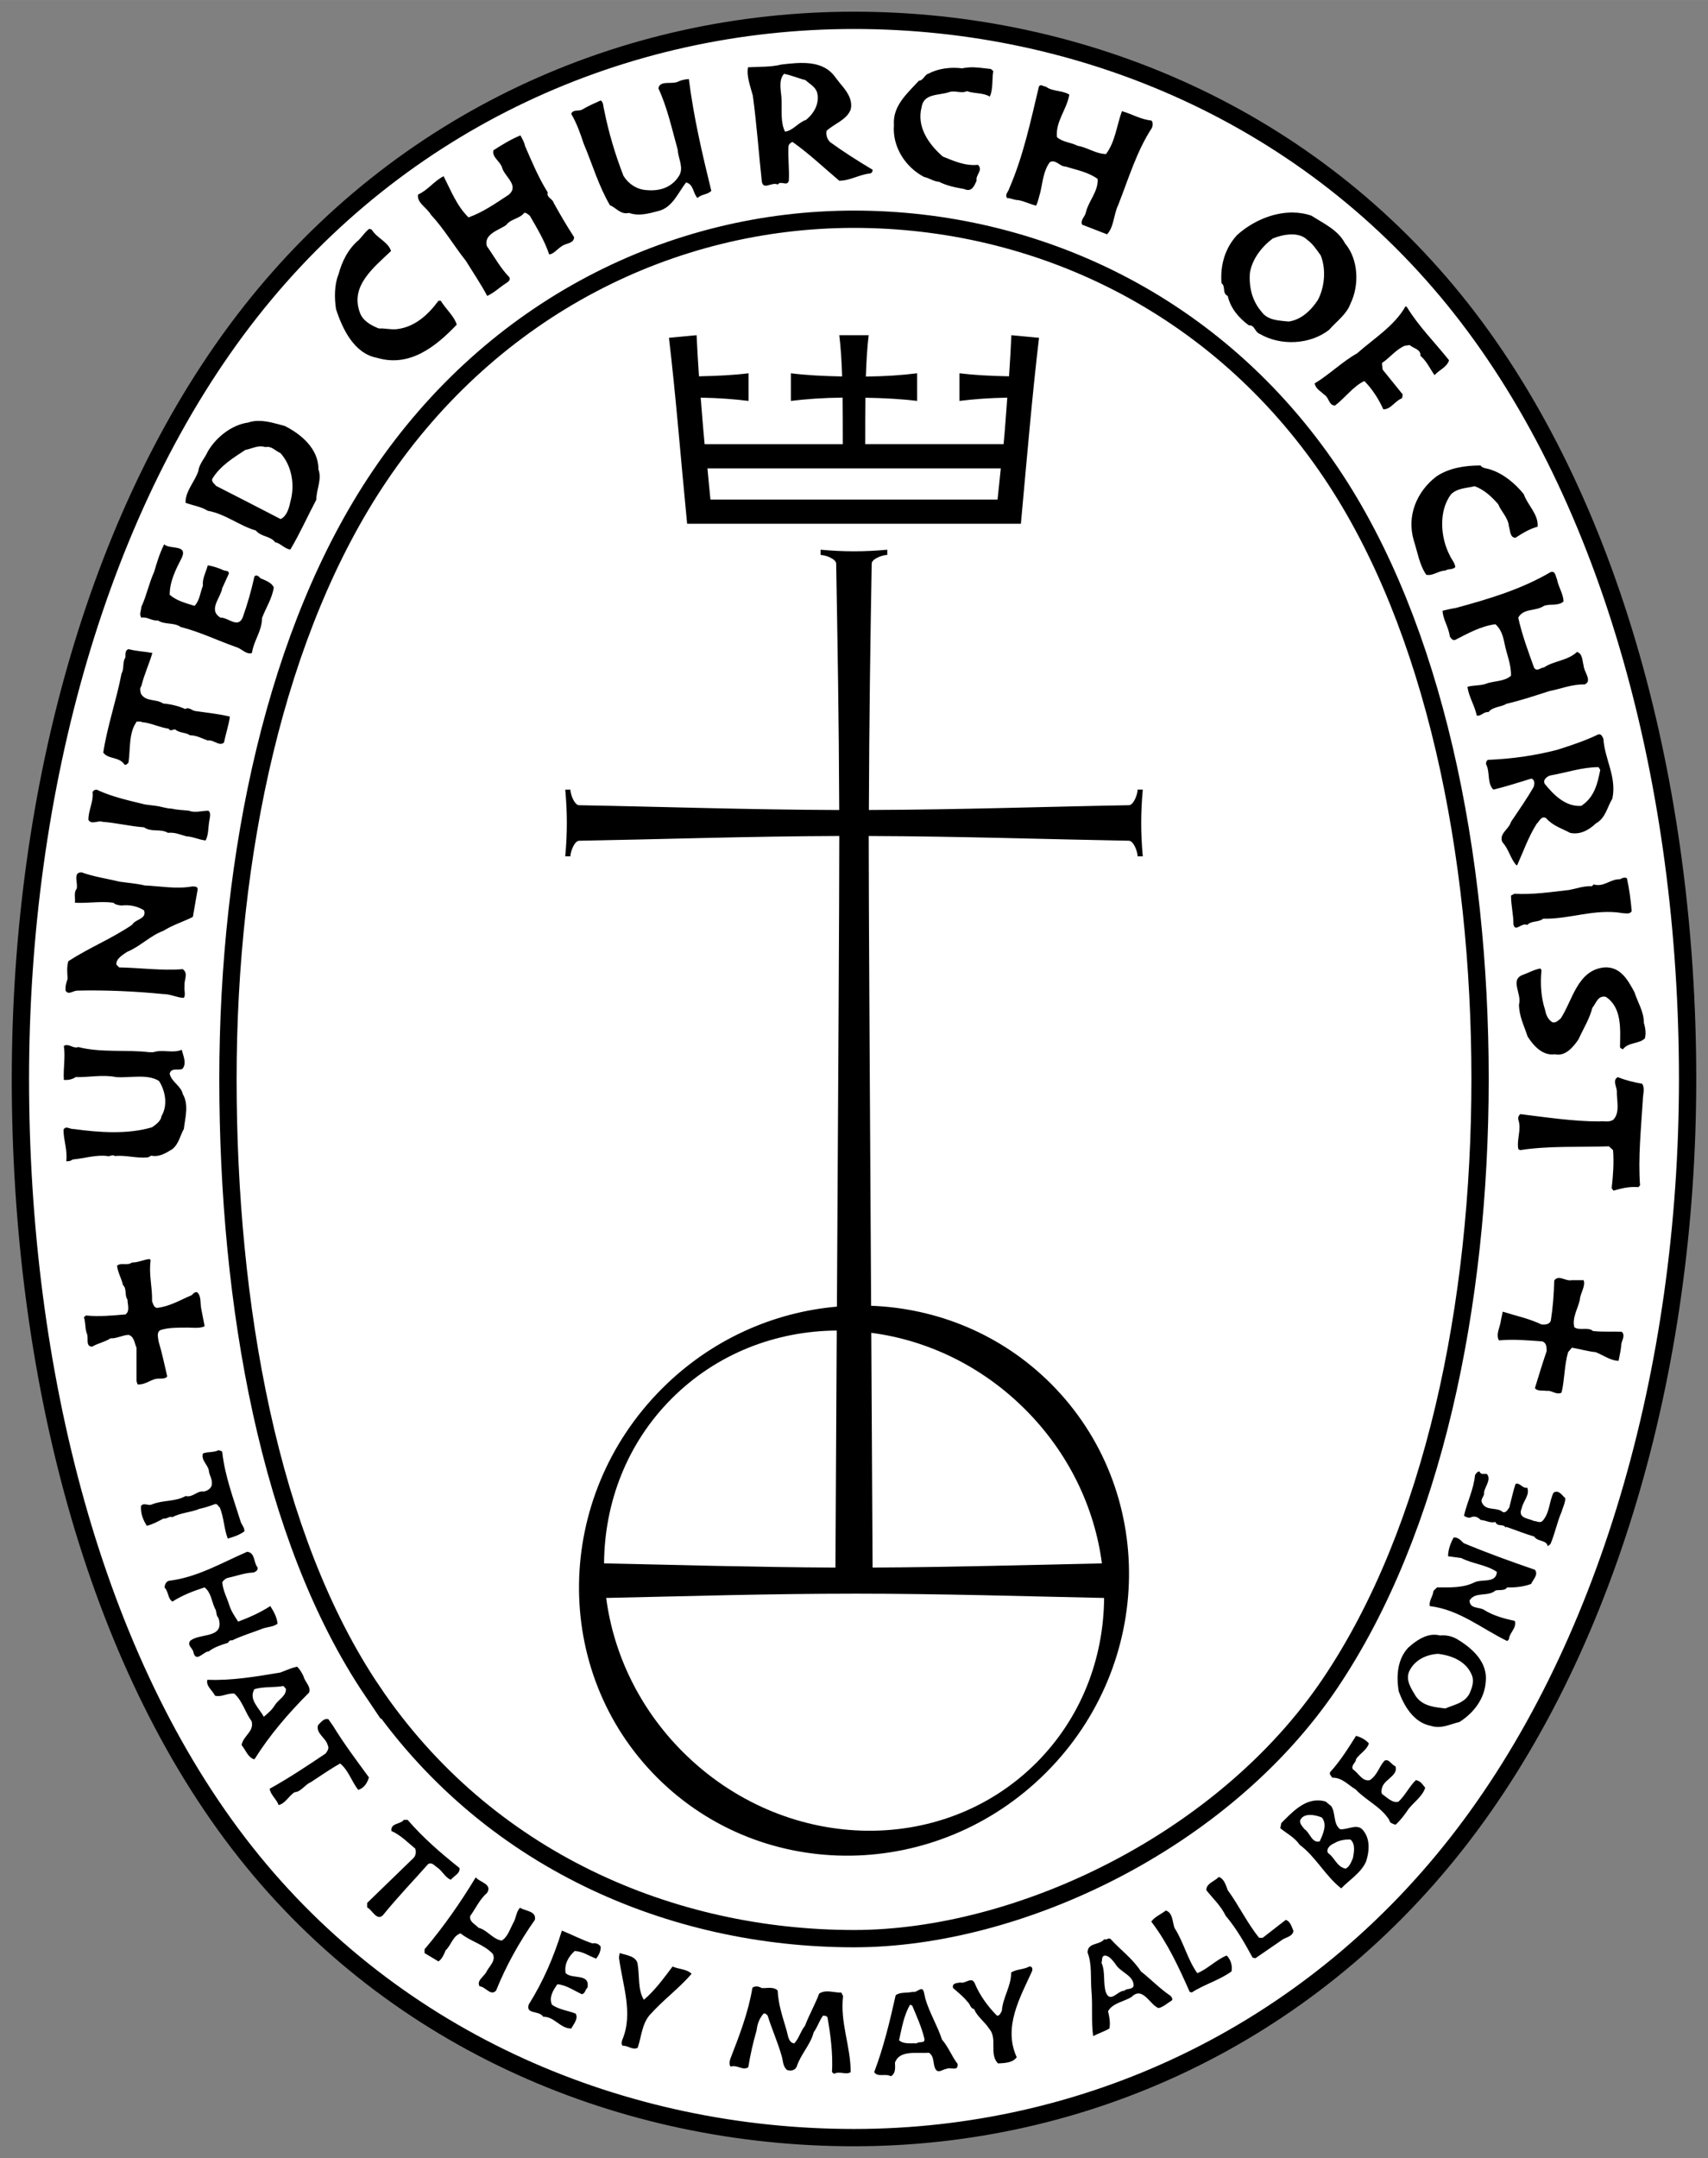<?xml version="1.0" encoding="UTF-8" standalone="no"?>
<svg xmlns:rdf="http://www.w3.org/1999/02/22-rdf-syntax-ns#" xmlns="http://www.w3.org/2000/svg" xml:space="preserve" height="183.58" viewBox="0 0 145.325 183.583" width="145.32" version="1.1" xmlns:cc="http://creativecommons.org/ns#" xmlns:dc="http://purl.org/dc/elements/1.1/"><rect x="0" y="0" width="145.325" height="183.583" fill="#808080" stroke="none"/><g transform="matrix(1.25 0 0 -1.25 -79.612 764.86)"><g transform="matrix(1.5 0 0 1.5 -59.709 -268.03)"><path d="m93.398 502.59c6.842-8.663 17.195-12.959 27.621-12.959 10.465 0 20.487 4.611 27.335 13.331 6.824 8.688 10.493 21.46 10.493 34.699 0 13.262-3.43 26.26-10.276 34.952-6.845 8.691-17.107 13.077-27.552 13.077-10.464 0-20.555-4.523-27.403-13.243-6.823-8.688-10.424-21.548-10.424-34.786 0-13.288 3.338-26.375 10.206-35.071z" stroke="#000" stroke-width="0.785" fill="#fff"/><path d="m99.157 509.9c5.19-7.704 13.616-11.242 21.862-11.242 7.472 0 16.764 4.401 21.601 11.576 4.689 6.956 6.809 17.204 6.809 27.428 0 10.218-2.077 20.539-6.761 27.493-5.19 7.706-13.402 11.511-21.649 11.511-8.239 0-16.346-3.972-21.535-11.665-4.693-6.957-6.874-17.11-6.874-27.339 0-10.22 1.862-20.808 6.547-27.762z" stroke="#000" stroke-width="0.785" fill="#fff"/><path d="m44.457 2.916c-0.27 0.016-0.538 0.047-0.793 0.076-0.627 0.158-1.275 0.118-1.902 0.158-0.099 0.49 0.137 1.097 0.273 1.607 0.216 1.589 0.334 3.236 0.51 4.865 0.079 0.53 0.589 0 0.902 0.178 0.177-0.256 0.53 0.136 0.629-0.217 0.039-0.627-0.058-1.314-0.02-1.941 0-0.117 0.137-0.236 0.234-0.256 0.922 0.647 1.786 1.471 2.648 2.197 0.609 0 1.139-0.353 1.746-0.412 0.098-0.019 0.159-0.117 0.139-0.215-0.824-0.491-1.63-1.002-2.414-1.57-0.158-0.176-0.235-0.372-0.195-0.627 0.431-0.412 1.138-0.609 1.373-1.217 0.137-0.609-0.277-1.099-0.629-1.512l-0.332-0.43c-0.53-0.648-1.359-0.733-2.17-0.686zm9.863 0.24c-0.135 0.007-0.274 0.023-0.416 0.053-0.627-0.079-1.333-0.001-1.883 0.293-0.254 0.059-0.293 0.392-0.568 0.412-0.686 0.745-1.493 1.432-1.414 2.512-0.098 1.216 0.629 2.375 1.709 2.943 0.294 0.059 0.529 0.253 0.844 0.273 0.47 0.235 0.9 0.315 1.432 0.412 0.431 0.196 0.569-0.177 0.705-0.471-0.077-0.334 0.392-0.589 0.078-0.902-0.726 0.077-1.371-0.216-2-0.471-0.804-0.706-1.492-1.687-1.197-2.805 0.117-0.785 0.982-0.649 1.551-0.844 0.333-0.119 0.706 0.098 1.02-0.059 0.412 0.156 0.922 0.076 1.295 0.312 0.196-0.432 0.119-0.96 0.197-1.451l-0.138-0.117c-0.426-0.044-0.808-0.111-1.213-0.092zm-10.519 0.365c0.431 0.079 0.804 0.256 1.217 0.354 0.255 0.236 0.57 0.374 0.668 0.727 0.138 0.609-0.179 1.157-0.629 1.529-0.432 0.138-0.766 0.629-1.197 0.668-0.255-0.51-0.175-1.159-0.195-1.768 0-0.47-0.217-1.097 0.137-1.51zm-5.395 0.295c-0.235 0.02-0.433 0.059-0.629 0.156-0.354 0.158-1.02-0.098-1.098 0.373 0.51 1.099 0.764 2.295 1.098 3.492 0.019 0.49 0.372 1.02 0.059 1.49-0.412 0.649-1.098 0.864-1.863 0.785-0.51-0.039-0.98-0.331-1.275-0.803-0.47-1.216-0.843-2.453-1.098-3.748-0.06-0.176-0.021-0.431-0.197-0.529-0.354 0.158-0.705 0.314-1.039 0.51-0.176 0.119-0.55-0.021-0.629 0.254 0.315 0.53 0.511 1.099 0.707 1.688 0.491 1.157 0.843 2.393 1.49 3.492 0.354 0.138 0.609 0.549 1.08 0.432 0.529 0.196 1.117 0.04 1.627-0.098 0.824-0.177 1.139-1.02 1.609-1.629 0.432 0.099 0.393 0.628 0.648 0.883 0.236-0.235 0.568-0.175 0.783-0.41-0.509-2.08-0.998-4.16-1.273-6.338zm19.938 0.357c-0.031 0.008-0.058 0.03-0.082 0.074-0.471 1.961-0.884 3.943-1.688 5.787-0.04 0.176-0.257 0.315-0.119 0.531 0.216 0 0.394 0.117 0.629 0.117 0.354 0.059 0.726 0.254 1.02 0.312 0.117-0.235 0.158-0.489 0.236-0.744 0.138-0.589 0.176-1.237 0.549-1.727 0.352-0.158 0.549 0.256 0.883 0.256 0.629 0.196 1.294 0.313 1.824 0.705 0.039 0.706-0.51 1.236-0.668 1.885-0.039 0.254-0.332 0.43-0.215 0.705l1.414 0.549c0.393-0.412 0.372-1.118 0.627-1.647 0.589-1.491 1.039-3.043 1.922-4.396 0.04-0.117 0.078-0.313-0.039-0.412-0.608-0.059-1.097-0.372-1.666-0.529-0.295 0.805-0.374 1.727-0.904 2.434-0.589-0.02-1.039-0.373-1.609-0.471-0.372-0.196-0.842-0.197-1.176-0.492-0.079-0.902 0.568-1.568 0.705-2.412-0.412-0.255-0.941-0.157-1.332-0.451-0.103 0-0.219-0.099-0.311-0.074zm-29.492 2.84c-0.53 0.216-1.041 0.53-1.531 0.844-0.099 0.393 0.393 0.629 0.49 0.982 0.138 0.51 0.981 0.999 0.393 1.529-0.746 0.491-1.471 1.001-2.295 1.295-0.667-0.647-1.002-1.531-1.414-2.336-0.569 0.295-0.882 0.786-1.451 1.041-0.079 0.471 0.51 0.746 0.727 1.139 0.765 0.824 1.294 1.747 1.98 2.609 0.412 0.667 0.864 1.333 1.217 2 0.393-0.176 0.706-0.49 1.078-0.727 0.119-0.077 0.256-0.175 0.178-0.332-0.53-0.549-0.843-1.157-1.275-1.766-0.195-0.686 0.686-0.902 1.098-1.197 0.256-0.352 0.766-0.354 1.022-0.688 0.136-0.02 0.216 0.099 0.314 0.158 0.411 0.706 0.845 1.431 1.1 2.197 0.235 0 0.488-0.333 0.725-0.471 0.235-0.176 0.688-0.137 0.688-0.51-0.412-0.627-0.786-1.276-1.158-1.943-0.04-0.216-0.433-0.313-0.334-0.588-0.53-0.844-0.902-1.746-1.295-2.648-0.039-0.216-0.155-0.394-0.254-0.59zm43.773 4.373c-1.118 0.001-2.268 0.512-3.121 1.277-0.688 0.746-0.962 1.708-0.885 2.728 0.256 0.196 0.02 0.569 0.354 0.727 0.158 0.686 0.609 1.234 1.197 1.666 0.354-0.02 0.314 0.373 0.629 0.49 1.177 0.686 2.845 0.609 3.924-0.234 0.431-0.491 0.999-0.883 1.215-1.492 0.51-1.04 0.453-2.51-0.312-3.412-0.393-0.765-1.237-1.139-1.904-1.57-0.353-0.122-0.723-0.18-1.096-0.18zm-52.348 0.924c-0.255 0.196-0.394 0.433-0.59 0.629-0.627 0.53-0.96 1.236-1.156 1.961-0.235 0.57-0.236 1.335-0.139 1.963 0.354 1.099 1.021 2.531 2.336 2.766 1.845 0.55 3.334-0.647 4.512-1.883-0.158-0.51-0.627-0.882-0.902-1.353h-0.137c-0.589 0.805-1.353 1.49-2.353 1.607-0.354 0.04-0.669-0.057-1.022-0.037-0.412-0.158-0.923-0.431-1.08-0.902-0.569-1.511 0.786-2.552 1.768-3.494-0.176-0.53-0.806-0.725-1.1-1.215l-0.137-0.041zm52.256 0.318c0.358-0.012 0.708 0.066 0.953 0.311 0.314 0.216 0.549 0.589 0.764 0.883 0.314 0.805 0.217 1.787-0.156 2.512-0.393 0.609-0.962 1.139-1.668 1.236-0.53-0.059-1.177-0.059-1.529-0.549-0.51-0.589-0.727-1.335-0.668-2.197 0.119-0.785 0.667-1.492 1.295-1.963 0.284-0.117 0.651-0.22 1.01-0.232zm6.525 4.076c-0.627 1.119-1.825 1.846-2.748 2.67-0.844 0.471-1.588 1.216-2.412 1.707 0.079 0.314 0.333 0.432 0.568 0.648 0.255 0.156 0.234 0.587 0.588 0.607 0.55-0.412 1.04-1.099 1.668-1.393 0.451 0.451 0.823 1.039 1.078 1.607 0.432 0 0.668-0.491 1.06-0.629l0.041-0.215-1.141-1.412-0.039-0.373c0.471-0.314 0.787-0.765 1.297-0.98l0.273-0.039c0.215 0.195 0.649 0.235 0.609 0.607 0.354 0.294 0.55 0.746 0.805 1.1 0.255-0.294 0.705-0.451 0.822-0.844-0.844-1.059-1.725-1.923-2.393-3.022l-0.078-0.041zm-40.213 1.639-1.568 0.148c0.393 3.311 0.639 6.524 1.031 10.545h18.932c0.369-4.021 0.637-7.234 1.029-10.545l-1.568-0.148c-0.031 0.693-0.075 1.491-0.133 2.332-1.07-0.022-1.976-0.068-2.811-0.172v1.568c0.81-0.101 1.686-0.168 2.711-0.186-0.06 0.752-0.12 1.724-0.209 2.637h-7.848c0-0.925 0.002-1.889 0.01-2.633 1.123 0.022 2.067 0.074 2.934 0.182v-1.568c-0.86 0.107-1.796 0.174-2.908 0.186 0.028-0.85 0.073-1.648 0.16-2.346h-1.668c0.086 0.698 0.135 1.49 0.162 2.34-1.113-0.022-2.05-0.072-2.908-0.18v1.568c0.866-0.107 1.811-0.176 2.934-0.188 0.007 0.744 0.01 1.715 0.01 2.639h-7.836c-0.089-0.914-0.163-1.884-0.223-2.637 1.026 0.018 1.904 0.084 2.713 0.186v-1.568c-0.835 0.104-1.742 0.149-2.811 0.172-0.058-0.841-0.102-1.639-0.135-2.332zm-24.92 4.861c-0.176 0.006-0.349 0.035-0.516 0.094-0.902 0.119-1.805 0.805-2.295 1.648-0.158 0.372-0.472 0.666-0.531 1.098-0.196 0.609-0.743 1.137-0.725 1.805 0.432 0.156 0.883 0.216 1.256 0.451 1 0.176 1.784 0.844 2.727 1.119 0.314 0.372 0.805 0.294 1.1 0.666 0.314 0.059 0.528 0.374 0.861 0.414 0.55-0.922 0.983-1.905 1.473-2.826 0-0.589 0.333-1.157 0.117-1.727 0.02-1.137-0.961-1.982-1.902-2.453-0.486-0.132-1.037-0.308-1.565-0.289zm0.158 1.445c0.098-0.004 0.199 0.007 0.307 0.041 0.354-0.079 0.55 0.216 0.844 0.334 0.647 0.706 0.843 1.804 0.568 2.766-0.079 0.372-0.196 0.805-0.549 0.982-1.216-0.629-2.433-1.257-3.668-1.885-0.099-0.138-0.315-0.255-0.178-0.451 0.451-0.706 1.158-1.137 1.846-1.59 0.279-0.044 0.537-0.186 0.83-0.197zm69.232 1.082c-0.882 0-1.786 0.137-2.512 0.627-1.119 0.863-1.688 2.237-1.275 3.631 0.215 0.666 0.315 1.373 0.707 1.941 0.391 0.079 0.686-0.236 1.078-0.236 0.156-0.117 0.411-0.038 0.568-0.195-0.02-0.255-0.215-0.432-0.312-0.668-0.53-1-0.648-2.53 0.078-3.473 0.372-0.352 0.863-0.334 1.334-0.451 0.53 0.196 0.941 0.569 1.334 1.022 0.177 0.431 0.567 0.764 0.607 1.254 0.079 0.235 0.059 0.648 0.373 0.648 0.393-0.255 0.805-0.509 1.256-0.627 0.059-0.706-0.57-1.217-0.785-1.846-0.51-0.627-1.157-1.158-1.883-1.393-0.196-0.079-0.451-0.058-0.568-0.234zm-74.672 4.473c-0.256 0.51-0.413 1.04-0.57 1.568-0.294 0.647-0.43 1.355-0.725 1.982 0 0.196-0.136 0.411 0 0.607 0.354-0.059 0.588 0.197 0.941 0.158 0.372 0.255 0.922 0.098 1.295 0.373 1.099 0.275 2.119 0.784 3.197 1.156 0.275 0.098 0.55 0.432 0.844 0.314 0.099-0.706 0.57-1.237 0.57-1.982 0.216-0.569 0.569-1.097 0.666-1.725-0.098-0.275-0.489-0.414-0.764-0.531-0.079-0.117-0.235-0.215-0.334-0.098-0.176 0.805-0.393 1.569-0.668 2.334-0.274 0.629-0.825-0.019-1.256 0-0.726-0.431 0.019-1.138 0.098-1.668 0.117-0.275 0.256-0.547 0.375-0.822 0.019-0.158-0.139-0.159-0.258-0.178-0.294-0.138-0.644-0.255-0.939-0.295-0.098 0.393-0.314 0.727-0.275 1.158-0.156 0.393-0.177 0.824-0.471 1.139-0.491-0.158-1.001-0.275-1.412-0.629 0-0.765 0.352-1.45 0.686-2.098 0.352-0.785-0.686-0.452-1-0.766zm37.236 0.307v0.295c0.281 0 0.879 0.231 0.883 0.488 0.077 4.42 0.155 8.773 0.174 13.977-5.205-0.018-10.336-0.194-14.756-0.272-0.258-0.004-0.492-0.602-0.492-0.883h-0.293c0.12 1.29 0.12 2.491 0 3.781h0.293c0-0.281 0.235-0.878 0.492-0.883 4.42-0.077 9.555-0.252 14.76-0.27 0 3.884-0.065 14.584-0.135 26.691-3.599 0.314-7.136 1.863-9.92 4.646-6.169 6.169-6.294 16.045-0.279 22.059 6.015 6.015 15.891 5.892 22.059-0.275 6.169-6.168 6.292-16.046 0.277-22.061-2.812-2.812-6.47-4.28-10.197-4.418-0.071-12.088-0.137-22.763-0.137-26.641 5.205 0.018 10.343 0.191 14.762 0.268 0.258 0.005 0.49 0.602 0.49 0.885h0.295c-0.12-1.29-0.12-2.493 0-3.783h-0.295c0 0.282-0.233 0.878-0.49 0.883-4.419 0.076-9.548 0.254-14.752 0.271 0.018-5.205 0.083-9.557 0.16-13.977 0.004-0.258 0.6-0.488 0.883-0.488v-0.295c-1.29 0.12-2.491 0.12-3.781 0zm41.418 1.262c-1.667 0.981-3.511 1.531-5.394 2.041-0.255 0.039-0.509 0.098-0.744 0.156 0.019 0.491 0.351 0.943 0.41 1.453 0.059 0.098 0.158 0.256 0.314 0.197 0.726-0.374 1.472-0.786 2.275-0.885 0.314 0.275 0.431 0.668 0.51 1.06 0.117 0.627 0.393 1.216 0.373 1.863-0.411 0.354-0.999 0.274-1.471 0.471-0.314 0.098-0.686 0.059-1 0.156 0.079 0.57 0.411 1.06 0.529 1.629 0.235 0.059 0.391-0.234 0.666-0.195 0.236-0.314 0.708-0.276 1.022-0.473 0.844-0.196 1.647-0.47 2.451-0.725 0.629-0.119 1.256-0.391 1.982-0.371 0.451-0.196-0.04-0.707-0.059-1.06-0.079-0.295-0.059-0.686-0.373-0.785-0.549 0.51-1.295 0.49-1.883 0.883-0.177 0-0.393 0.256-0.551 0.02-0.334-0.922-0.686-1.865-0.902-2.846 0.295-0.549 1.002-0.351 1.453-0.666 0.352-0.136 0.823 0.02 1.117-0.254-0.019-0.453-0.292-0.807-0.371-1.258-0.079-0.138-0.08-0.49-0.355-0.412zm-80.676 4.375c-0.196 0.059-0.176 0.276-0.176 0.473-0.177 0.255-0.059 0.647-0.217 0.902-0.294 1.53-0.803 2.962-1.039 4.492 0.294 0.393 0.882 0.217 1.197 0.668 0.077 0.079 0.176-0.04 0.234-0.1 0.118-0.805 0.002-1.687 0.473-2.335 0.098 0.019 0.214-0.02 0.293 0.039 0.491 0.039 0.982 0.296 1.512 0.373 0.117 0.176 0.195 0.039 0.371 0.039 0.235 0.215 0.589 0.158 0.844 0.334 0.372 0 0.666 0.177 1 0.295 0.354-0.059 0.649 0.352 0.924 0.117 0.098-0.49 0.275-1.001 0.334-1.473-0.667-0.158-1.257-0.215-1.943-0.312-0.216-0.02-0.372-0.255-0.588-0.117-0.393-0.177-0.825-0.276-1.256-0.314-0.393-0.275-0.981-0.08-1.256-0.551-0.039-0.118-0.079-0.332 0.02-0.43 0.156-0.647 0.451-1.276 0.627-1.885-0.412-0.079-0.922-0.098-1.353-0.217zm83.385 4.828c-0.765 0.372-1.55 0.628-2.353 0.883-1.295 0.334-2.552 0.51-3.926 0.568-0.077 0.059-0.118 0.136-0.098 0.254 0.235 0.432 0.04 1.061 0.412 1.434 0.726-0.176 1.452-0.412 2.158-0.627 0.196 0.059 0.177 0.294 0.139 0.451-0.393 0.686-0.844 1.333-1.295 2-0.117 0.431-0.706 0.667-0.49 1.158 0.372 0.393 0.45 0.942 0.803 1.315l0.039-0.02c0.354-0.785 0.63-1.591 1.1-2.336 0.158-0.138 0.256-0.47 0.529-0.332 0.393 0.451 0.902 0.589 1.373 0.844 0.569 0.117 1.06-0.158 1.451-0.531 0.57-0.314 0.648-0.941 0.943-1.412 0.255-1.236-0.431-2.217-0.51-3.394-0.059-0.117-0.099-0.274-0.275-0.254zm0 1.863 0.098 0.156c-0.156 0.785-0.332 1.55-1.078 2.041-0.882 0.059-1.55-0.609-2.061-1.236-0.156-0.235 0.136-0.451 0.312-0.49 0.902-0.158 1.806-0.471 2.728-0.471zm-85.256 1.285c-0.066 0.01-0.129 0.049-0.168 0.127 0.059 0.569-0.236 1.02-0.236 1.57 0.158 0.314 0.57 0.018 0.785 0.117 0.805 0.059 1.569 0.256 2.373 0.314 0.412 0.295 0.922 0.058 1.353 0.312 0.393-0.039 0.689 0.1 1.041 0.197 0.393 0.02 0.705 0.196 1.098 0.236 0.176-0.334 0.138-0.766 0.217-1.158 0.02-0.156 0.098-0.412-0.059-0.529-0.374 0-0.767 0.138-1.1 0-0.334-0.04-0.667-0.04-0.98-0.117-0.275 0-0.589-0.119-0.902-0.158l-0.609-0.078c-0.882-0.215-1.785-0.411-2.629-0.785-0.049-0.039-0.117-0.059-0.184-0.049zm-0.797 4.68c-0.51 0-0.177 0.626-0.275 0.941-0.176 0.196-0.059 0.548-0.098 0.783 0.745 0.04 1.452-0.098 2.178 0 0.138 0.119 0.276 0.138 0.473 0.158 0.431-0.059 0.901 0.039 1.273 0.275 0.158 0.51-0.471 0.47-0.686 0.824-1.157 0.785-2.433 1.294-3.609 2.059-0.099 0.334-0.06 0.647-0.041 1-0.079 0.216-0.137 0.413-0.117 0.668 0.158 0.275 0.432 0 0.668 0 1.589-0.039 3.296 0.04 4.885 0.197 0.411 0 0.804 0.215 1.158 0.215 0.117-0.196-0.002-0.43 0.037-0.666-0.039-0.352 0.236-0.708-0.098-0.963-1.177 0.098-2.432-0.078-3.609-0.098l-0.156-0.156c-0.039-0.334 0.352-0.55 0.607-0.727 0.726-0.294 1.315-0.922 2.061-1.195 0.53-0.334 1.119-0.51 1.668-0.785l0.273-1.57c0-0.176-0.195-0.156-0.332-0.156-0.882 0.156-1.786-0.02-2.67-0.059-0.509-0.12-0.92-0.139-1.45-0.218-0.706-0.176-1.452-0.274-2.139-0.529zm87.457 0.311c-0.066 0.017-0.129 0.053-0.188 0.082-0.549-0.02-0.923 0.47-1.492 0.293l-0.098 0.1c-0.471-0.02-0.864 0.136-1.295 0.215-1.02 0.117-2.08 0.274-3.1 0.215l-0.195 0.1c0 0.569 0.137 1.058 0.137 1.627 0.098 0.491 0.451-0.116 0.785 0.041 0.235-0.255 0.647-0.137 0.902-0.354 1.491 0.04 2.942-0.589 4.512-0.314 0.156 0 0.411 0.079 0.51-0.117-0.059-0.647-0.136-1.254-0.273-1.863-0.069-0.039-0.139-0.041-0.205-0.023zm-1.09 5.084c-1.511 0.156-1.787 1.865-2.453 2.885-0.138 0.117-0.313 0.296-0.49 0.217-0.274-0.177-0.353-0.452-0.412-0.727-0.216-0.667-0.274-1.452-0.195-2.219l-0.059-0.098c-0.354 0.059-0.649 0.237-0.982 0.355-0.785 0.274-0.058 1.078-0.234 1.685 0 0.667 0.294 1.216 0.49 1.824 0.354 0.549 0.863 1.099 1.549 1.002 0.589 0.136 1.04-0.412 1.334-0.844 0.275-0.609 0.629-1.16 0.785-1.787 0.216-0.255 0.314-0.726 0.766-0.627 0.922 0.609 0.823 1.826 0.805 2.846 0.019 0.098 0.117 0.078 0.156 0.137 0.334-0.432 0.922-0.295 1.256-0.629 0.079-0.294 0.02-0.608-0.059-0.883 0-0.647-0.353-1.156-0.529-1.725-0.372-0.686-0.785-1.473-1.727-1.414zm-87.164 4.405c-0.067-0.006-0.135 0.004-0.203 0.049 0.098 0.646-0.04 1.254 0 1.922 0.216 0.02 0.49-0.021 0.666-0.158 0.746 0.02 1.551-0.156 2.297 0 0.804 0.059 1.765-0.196 2.432 0.217 0.372 0.569 0.511 1.393 0.139 2.002-0.02 0.274-0.335 0.489-0.531 0.627-1.373 0.412-3.021 0.296-4.434 0.1-0.235 0.019-0.45-0.216-0.588 0.039 0 0.608 0.235 1.156 0.156 1.783 0.136 0.02 0.256-0.018 0.373-0.096 0.647-0.059 1.316-0.276 1.943-0.197 0.138 0.059 0.312-0.117 0.43 0 0.667-0.059 1.179 0.138 1.885 0.078l0.195-0.098c0.451 0.098 0.845-0.157 1.197-0.373 0.374-0.314 0.431-0.764 0.646-1.137 0.079-0.667 0.295-1.374-0.059-1.982-0.098-0.47-0.647-0.687-0.744-1.158 0.098-0.372 0.49-0.157 0.727-0.275 0.255-0.314 0.038-0.744-0.041-1.078-0.53 0.216-1.079-0.04-1.609 0.137h-0.234c-1.295-0.156-2.747 0.04-4.021-0.293-0.22 0.088-0.42-0.088-0.621-0.107zm87.947 1.815c-0.314 0.156-0.077 0.529-0.059 0.785-0.019 0.51 0.197 1.216-0.195 1.627-0.255 0.176-0.55 0.06-0.805 0.1-1.471 0-3.04-0.238-4.473-0.414-0.098 0.079-0.137 0.177-0.117 0.314 0.196 0.55-0.099 1.099 0 1.668l0.096 0.059c1.688-0.255 3.337-0.156 5.043-0.215l0.236 0.215c0.059 0.726 0.001 1.452-0.078 2.158l0.098 0.139c0.491-0.138 0.902-0.237 1.412-0.197l0.1-0.1c-0.117-1.569 0.059-3.236 0.156-4.826 0-0.314 0.137-0.684-0.039-0.939-0.471-0.079-0.943-0.197-1.375-0.373zm-83.285 10.318c-0.314 0.019-0.628 0.197-1.002 0.197-0.274 0.196-0.589-0.02-0.844 0.176 0.04 0.393 0.255 0.727 0.334 1.1 0.236 0.216 0.08 0.589 0.256 0.824 0 0.255 0.158 0.667-0.117 0.844-0.726 0.059-1.491 0.137-2.236 0.059l-0.117 0.098c0.098 0.274 0.059 0.627 0.156 0.902 0.138 0.235-0.099 0.766 0.312 0.766 0.334-0.196 0.707-0.254 1.041-0.471 0.334 0.02 0.667-0.177 1.02-0.197 0.334 0.099 0.334 0.472 0.453 0.727v1.883l0.057 0.197c0.374 0.039 0.65-0.196 0.982-0.295 0.216-0.077 0.568 0.04 0.705-0.156-0.156-0.667-0.294-1.334-0.49-1.98-0.02-0.196-0.138-0.532 0.117-0.65 0.412-0.136 0.963-0.135 1.355-0.135 0.372-0.02 0.844 0.076 1.139-0.08l-0.197-1.02c-0.06-0.295 0.018-0.667-0.217-0.902-0.158-0.04-0.235 0.077-0.312 0.156-0.647 0.275-1.256 0.648-1.982 0.727-0.196-0.039-0.215-0.256-0.273-0.373 0.019-0.844-0.198-1.53-0.08-2.334l-0.059-0.061zm79.889 1.076c-0.077 0.012-0.149 0.052-0.213 0.141-0.02 0.784-0.078 1.531-0.195 2.277-0.079 0.215-0.315 0.235-0.531 0.215-0.686-0.334-1.451-0.49-2.197-0.727l-0.098 0.471c-0.04 0.393-0.313 0.804-0.117 1.158 0.863-0.079 1.627-0 2.471 0.059 0.236 0.099 0.236 0.335 0.236 0.551-0.236 0.686-0.45 1.391-0.666 2.098 0.138 0.196 0.47 0.118 0.666 0.158 0.274-0.059 0.55 0.255 0.844 0.098 0.177-0.706 0.157-1.57 0.373-2.295l0.215-0.256c0.451 0.077 0.922 0.216 1.353 0.256 0.432 0.176 0.864 0.49 1.295 0.49 0.059-0.314 0.138-0.629 0.158-0.963 0.039-0.216 0.235-0.489 0.02-0.686-0.55-0.02-1.06 0.02-1.629-0.039-0.275-0.255-0.764 0-1.059-0.215-0.138-0.53 0.195-1.041 0.312-1.551 0.02-0.393 0.334-0.747 0.217-1.119h-0.668c-0.279 0.059-0.557-0.158-0.787-0.121zm-75.965 9.756c-0.294 0.156-0.627 0.078-0.902 0.195-0.098 0.393 0.255 0.608 0.334 0.941 0.02 0.314 0.255 0.55 0.156 0.902-0.077 0.176-0.255 0.276-0.432 0.314-0.412-0.059-0.607 0.353-1.039 0.254-0.589 0.334-1.275 0.218-1.902 0.473-0.216 0.117-0.471-0.139-0.629 0.098-0.019 0.431 0.117 0.783 0.332 1.117 0.334-0.079 0.648-0.254 0.943-0.41 0.196 0.039 0.334-0.159 0.51-0.08 0.471-0.255 1.08-0.274 1.531-0.471 0.295-0.059 0.569-0.155 0.844-0.254 0.176-0.079 0.215 0.117 0.312 0.176 0.235 0.569 0.235 1.197 0.451 1.766 0.334-0.099 0.648-0.196 0.943-0.412 0.019-0.215-0.158-0.372-0.217-0.568-0.393-1.275-0.882-2.531-1.039-3.924-0.02-0.098-0.139-0.058-0.197-0.117zm71.516 1.215c-0.138 0-0.178 0.1-0.256 0.197-0.079 0.825-0.451 1.531-0.629 2.314 0.119 0.079 0.315 0.157 0.412 0.078 0.196-0.079 0.394 0.001 0.531 0.158 0.314 0.02 0.53 0.196 0.844 0.117 0.098 0.294 0.451 0.079 0.568 0.314l0.039-0.039c0.53 0.176 1.04 0.393 1.59 0.549 0.196 0.314 0.705 0.175 0.764 0.549l0.156-0.117c0.255-0.589 0.374-1.236 0.629-1.824 0.077-0.255 0.215-0.53 0.215-0.785-0.176-0.138-0.352-0.491-0.666-0.314-0.255 0.51-0.216 1.158-0.629 1.609-0.138 0.138-0.333 0-0.49 0-0.295-0.158-0.941-0.138-0.686-0.727 0.077-0.393 0.471-0.746 0.314-1.158-0.275 0.059-0.413-0.312-0.668-0.215-0.138 0.432-0.234 0.883-0.352 1.334-0.079 0.098-0.179 0.335-0.375 0.256-0.334-0.295-0.92-0.041-1.156-0.492-0.156-0.255 0.156-0.391 0.098-0.627 0.059-0.334 0.411-0.706 0.176-1.02-0.117-0.079-0.352 0.078-0.43-0.158zm-1.473 3.748c-0.176 0.314-0.314 0.706-0.314 1.059l0.746 0.1c0.647 0.334 1.413 0.373 2.022 0.785-0.04 0.666-0.843 0.392-1.256 0.588-0.666 0.333-1.392 0.293-2.139 0.293-0.077 0.099-0.217 0.158-0.217 0.275-0.04 0.274-0.254 0.51-0.195 0.785 1.667 0.196 2.942 1.276 4.394 1.982l0.098-0.1c0.02-0.372 0.451-0.627 0.334-1.039-0.609-0.136-1.216-0.295-1.746-0.629-0.275-0.176-0.804-0.038-0.824-0.529 0.314-0.529 1.058-0.196 1.471-0.568 0.216-0.059 0.51 0.039 0.668-0.178 0.411 0.02 0.941-0.038 1.353-0.195 0.117-0.255 0.431-0.531 0.215-0.805-1.373-0.471-2.726-0.961-4.041-1.51-0.158-0.158-0.333-0.354-0.568-0.314zm-68.434 0.805c-1.451 0.627-2.824 1.452-4.453 1.648-0.156 0.059-0.218 0.215-0.236 0.371 0.235 0.236 0.176 0.628 0.451 0.805 0.589-0.372 1.158-0.588 1.824-0.805 0.374 0.295 0.392 0.785 0.588 1.197 0.117 0.156 0.041 0.394 0.197 0.531 0.393 1.216-1.099 0.841-1.609 1.312-0.176 0.275 0.177 0.413 0.197 0.668 0.158 0.569 0.568-0.078 0.863-0.078 0.334-0.255 0.727-0.373 1.1-0.49 0.039-0.099 0.117-0.157 0.234-0.137 0.569-0.275 1.178-0.451 1.785-0.688 0.256-0.077 0.55-0.078 0.785-0.256-0.039-0.372-0.216-0.686-0.412-1-0.57 0.372-1.197 0.648-1.824 0.883-0.176-0.274-0.393-0.589-0.492-0.902-0.136-0.451-0.371-0.844-0.41-1.334 0.059-0.099 0.175-0.196 0.273-0.234 0.549-0.119 0.983-0.296 1.512-0.316 0.119-0.059 0.254-0.117 0.215-0.293-0.235-0.275-0.117-0.824-0.588-0.883zm67.414 4.707c-0.583-0.033-1.105 0.332-1.551 0.727-0.608 0.647-0.686 1.571-0.549 2.453 0.294 0.844 0.863 1.805 1.824 1.982 0.589 0.196 1.119-0.099 1.629-0.217 0.805-0.51 1.431-1.315 1.49-2.295 0.117-1.08-0.744-1.864-1.549-2.356-0.294-0.196-0.669-0.293-1.041-0.254-0.086-0.022-0.171-0.036-0.254-0.041zm0.137 1.08c0.805 0.098 1.608 0.432 1.922 1.217 0.138 0.354 0.001 0.725-0.137 1.039-0.294 0.549-0.883 0.627-1.373 0.844-0.609-0.079-1.256-0.117-1.668-0.686-0.255-0.432-0.629-0.943-0.354-1.473 0.314-0.608 0.962-0.903 1.609-0.941zm-64.727 0.727c-0.334 0.079-0.628 0.216-0.941 0.334-1.394 0.235-2.805 0.47-4.139 0.41-0.099 0.354 0.294 0.609 0.432 0.902 0.393 0.099 0.686-0.156 1.098-0.117 0.471 0.432 0.608 1.06 0.98 1.57 0.158 0.589-0.491 0.824-0.568 1.353 0.235 0.275 0.353 0.706 0.727 0.805 0.863-1.374 1.923-2.61 3.1-3.787 0.119-0.352-0.236-0.589-0.314-0.922-0.098-0.196-0.197-0.391-0.373-0.549zm-0.764 1.098 0.137 0.158c0.039 0.391-0.413 0.607-0.609 0.902-0.156 0.274-0.43 0.509-0.646 0.686-0.235-0.471-0.883-0.98-0.529-1.568 0.549-0.156 1.08-0.08 1.648-0.178zm2.383 1.879c-0.157 0.041-0.29 0.208-0.422 0.34-0.138 0.471 0.45 0.725 0.549 1.137 0.098 0.177-0.02 0.333-0.117 0.471-1.02 0.686-2.079 1.393-3.178 2.002 0.059 0.352 0.392 0.588 0.51 0.922 0.372-0.079 0.569-0.51 0.902-0.727 0.372-0.02 0.588-0.431 0.922-0.568 0.549-0.354 1.099-0.747 1.668-1.061 0.49 0.412 0.647 1.021 1.02 1.492 0.334-0.079 0.531-0.413 0.609-0.707-0.688-0.941-1.413-1.902-2.022-2.902l-0.275-0.393c-0.059-0.02-0.114-0.02-0.166-0.006zm58.457 0.947c-0.431 0.686-0.882 1.413-1.471 2.061-0.059 0.138 0.078 0.214 0.117 0.312 0.55-0.02 0.903 0.412 1.334 0.668 0.589 0.627 1.413 0.962 1.904 1.727 0.02 0.196 0.216 0.215 0.354 0.275 0.274-0.236 0.548-0.607 0.744-0.902 0.314-0.393 0.785-0.707 0.941-1.197-0.156-0.196-0.274-0.393-0.529-0.432-0.354 0.334-0.588 0.844-0.98 1.217-0.334 0.117-0.65-0.235-0.943-0.432-0.059-0.138-0.018-0.315 0.041-0.451 0.196-0.412 0.883-0.629 0.727-1.119-0.236-0.079-0.374-0.452-0.629-0.314-0.314 0.352-0.393 0.805-0.824 1.1-0.432 0.098-0.647-0.413-0.961-0.609-0.138-0.235 0.176-0.372 0.176-0.588 0.236-0.334 0.609-0.51 0.727-0.883-0.177-0.216-0.452-0.354-0.727-0.432zm-2.111 3.662c-0.869-0.035-1.543 0.7-2.127 1.283l-0.059 0.293c0.352 0.294 0.806 0.511 1.1 0.941 0.922 0.688 1.452 1.765 2.356 2.473 0.45-0.472 1.136-0.884 1.412-1.531 0.176-0.529 0.234-1.196-0.1-1.666-0.334-0.569-0.882-0.118-1.373-0.158-0.411-0.314-0.235-0.922-0.51-1.315l-0.314-0.256c-0.133-0.039-0.261-0.059-0.385-0.064zm-0.482 0.824c0.235 0.002 0.484 0.076 0.65 0.145 0.334 0.393 0.06 0.961-0.117 1.353-0.451 0.117-0.548-0.491-0.861-0.688-0.099-0.136-0.315-0.333-0.236-0.529 0.108-0.216 0.329-0.284 0.564-0.281zm-51.42 0.281c-0.215 0.274-0.746 0.159-0.707 0.629 0.51 0.216 0.944 0.665 1.355 1 0.059 0.175 0.04 0.394-0.098 0.531l-2.629 2.549v0.256c0.274 0.117 0.549 0.804 0.902 0.432 0.824-1.02 1.666-1.885 2.549-2.885 0.216-0.138 0.355 0.077 0.512 0.176 0.295 0.196 0.469 0.59 0.783 0.707 0.176-0.216 0.55-0.373 0.49-0.668-1.059-0.844-2.059-1.707-2.941-2.727h-0.217zm53.699 1.117c0.295 0.256 0.197 0.728 0.139 1.043-0.098 0.215-0.178 0.489-0.414 0.605-0.51-0.098-0.627-0.647-1-0.883-0.138-0.275 0.177-0.49 0.373-0.568 0.255-0.158 0.609-0.217 0.902-0.197zm-7.475 2.121c-0.235 0.255-0.705 0.354-0.705 0.746 0.372 0.47 0.823 0.882 1.098 1.451 0.627 0.746 1.078 1.55 1.529 2.375l0.158 0.037 1.568-1.078c0.216-0.119 0.551-0.178 0.59-0.473-0.098-0.215-0.157-0.528-0.432-0.627l-1.315 1.02h-0.197c-0.686-0.843-1.138-1.823-1.785-2.705-0.098-0.275-0.216-0.669-0.51-0.746zm-42.143 0.019c-0.844 1.393-1.806 2.786-2.904 4.08v0.217l0.785 0.471c0.196-0.117 0.313-0.393 0.412-0.629 0.314-0.294 0.411-0.823 0.844-0.961 0.588 0.47 1.294 0.608 1.824 1.156 0.196 0.374-0.156 0.669-0.334 0.982-0.117 0.295-0.608 0.53-0.412 0.863 0.334 0.02 0.648 0.589 0.941 0.236 0.569-1.414 1.315-2.748 2.197-4.004 0.099-0.509-0.549-0.491-0.844-0.688-0.235 0.255-0.215 0.609-0.393 0.883-0.176 0.334-0.313 0.786-0.646 0.982-0.51-0.077-0.824-0.608-1.315-0.727-0.196-0.215-0.529-0.332-0.471-0.666 0.314-0.432 0.53-0.943 0.961-1.316 0.314-0.509-0.45-0.606-0.646-0.881zm39.141 1.883c-0.275 0.216-0.629 0.353-0.824 0.627 0.941 1.236 1.569 2.611 2.178 3.984l0.119 0.037c0.726-0.47 1.55-0.685 2.256-1.195 0.059-0.314-0.039-0.667-0.275-0.902-0.589 0.235-1.079 0.766-1.668 1.002-0.569-0.805-0.765-1.748-1.295-2.572-0.117-0.354-0.098-0.862-0.49-0.98zm-34.256 1.139c-0.451 1.471-1.059 2.884-1.883 4.197-0.176 0.57 0.607 0.315 0.822 0.688 0.627-0.02 0.963 0.668 1.592 0.668 0.136-0.255 0.41-0.55 0.254-0.844-0.432-0.177-0.942-0.217-1.353-0.512-0.177-0.431 0.079-0.824 0.314-1.156 0.49 0.037 0.961 0.372 1.393 0.568 0.196-0.059 0.175-0.257 0.312-0.373 0.158-0.845-0.863-0.452-1.236-0.824-0.098-0.49 0.158-0.941 0.512-1.256 0.47 0.021 0.824 0.294 1.217 0.432 0.138-0.177 0.273-0.411 0.254-0.688-0.099-0.138-0.274-0.215-0.471-0.176-0.589-0.196-1.138-0.49-1.727-0.725zm31.031 0.449c-0.084 0.008-0.165 0.085-0.268 0.041-0.275 0.352-0.961 0.176-0.941 0.764 0.255 0.647 0.158 1.432 0.217 2.158 0.079 0.922-0.022 1.727 0.096 2.572 0.294-0.158 0.63-0.257 0.924-0.434 0.059-0.334-0.001-0.666-0.08-0.979 0.275-0.472 0.883-0.532 1.336-0.807 0.627-0.646 1.058 0.471 1.529 0.629 0.274-0.059 0.49-0.275 0.727-0.412 0.117-0.08 0.02-0.195-0.039-0.275-0.609-0.411-1.117-0.943-1.688-1.393-0.451-0.708-1.178-1.235-1.727-1.844-0.029-0.02-0.058-0.024-0.086-0.021zm-27.754 0.826-0.039 0.254c0.196 1.53 0.823 3.159 0.195 4.65-0.04 0.099-0.078 0.274 0.02 0.354 0.314-0.02 0.53 0.255 0.844 0.117 0.216-0.627 0.235-1.315 0.668-1.844 0.745-0.845 1.666-1.512 2.393-2.356-0.275-0.275-0.726-0.256-1.08-0.412-0.49 0.647-0.999 1.356-1.627 1.885-0.354-0.57-0.236-1.335-0.354-2.022-0.059-0.451-0.647-0.509-1.02-0.627zm27.525 0.137c0.255 0.02 0.432 0.274 0.59 0.471 0.274 0.49 1.058 0.647 1.039 1.256-0.099 0.235-0.392 0.116-0.529 0.273-0.372-0.019-0.786 0.726-1.041 0.098-0.176-0.529-0.019-1.194-0.254-1.686 0.059-0.138-0.021-0.373 0.195-0.412zm-4.297 0.627c-0.312 0.177-0.705 0.139-1.02 0.334 0 0.805-0.471 1.393-0.529 2.178-0.06 0.098-0.119 0.293-0.275 0.273-0.51-0.509-0.981-1.156-1.256-1.822-0.176-0.432-0.549 0.038-0.824-0.06-0.176 0.039-0.49 0.019-0.412 0.314 0.315 0.275 0.569 0.471 0.824 0.785 0.156 0.138 0.157 0.373 0.373 0.412 0.158 0.412 0.609 0.726 0.844 1.1 0.51 0.568-0.02 1.452 0.51 1.98 0.393-0.019 0.844-0.04 1.06-0.354-0.785-1.708 0.197-3.394 0.863-4.865 0.059-0.119 0.019-0.315-0.158-0.275zm-15.43 1.127c-0.088-0.007-0.177 0.012-0.266 0.07-0.235 1.413-0.746 2.727-1.256 4.041-0.04 0.117-0.078 0.336 0.02 0.434 0.393-0.119 0.686 0.252 1 0.037 0.117-0.725 0.276-1.411 0.473-2.098 0.039-0.354 0.156-0.668 0.391-0.941 0.119-0.04 0.178 0.058 0.236 0.115 0.235 0.766 0.569 1.493 0.785 2.258 0.098 0.295 0.059 0.608 0.314 0.824 0.196 0.058 0.451 0.04 0.549-0.195 0.216-0.686 0.783-1.237 0.961-1.943 0.215-0.295 0.313-0.648 0.529-0.943 0.099 0 0.197 0.001 0.256 0.1 0.177 1 0.313 2.1 0.254 3.1l0.119 0.098c0.294-0.176 0.686 0.079 0.941-0.098 0-1.491-0.609-2.786-0.432-4.316l-0.098-0.195c-0.372 0.02-0.884-0.196-1.258 0.059-0.235 0.627-0.566 1.197-0.803 1.824-0.255 0.312-0.334 0.705-0.607 1-0.334-0.04-0.355-0.452-0.434-0.727-0.216-0.745-0.47-1.45-0.51-2.273-0.235-0.236-0.627-0.119-0.902-0.139-0.088-0.049-0.175-0.083-0.264-0.09zm9.359 0.16c-0.135-0.056-0.345 0.204-0.521 0.145-0.334 0.079-0.745 0.001-0.98 0.197-0.334 1.492-0.688 2.963-1.217 4.356 0.196 0.314 0.628 0.058 0.941 0.234 0.275-0.138 0.255-0.47 0.236-0.764 0.254-0.746 1.256-0.51 1.922-0.568 0.354 0.215 0.196 0.687 0.412 0.98 0.176 0.176 0.372-0.04 0.568-0.059 0.236-0.138 0.707 0.177 0.648-0.293-0.334-0.432-0.51-0.944-0.883-1.375-0.255-0.785-0.707-1.511-0.943-2.316l-0.076-0.352c-0.025-0.113-0.062-0.167-0.107-0.186zm-0.678 0.871 0.117 0.059c0.255 0.609 0.53 1.216 0.688 1.863 0.058 0.315-0.296 0.138-0.434 0.275-0.352-0.019-0.745 0.059-1-0.176 0.156-0.706 0.275-1.433 0.629-2.022z" transform="matrix(.8 0 0 -.8 82.8 586.08)"/><path d="m39.461 25.898c0.055 0.529 0.105 1.181 0.17 1.766h16.285c0.065-0.579 0.129-1.243 0.184-1.766h-16.639zm7.334 48.893c-3.442 0.022-6.807 1.301-9.355 3.85-2.549 2.547-3.82 5.912-3.844 9.354 4.02 0.085 8.54 0.218 13.125 0.238 0.024-4.469 0.048-9.033 0.074-13.441zm1.959 0.129c0.025 4.366 0.05 8.889 0.074 13.312 4.541-0.02 9.015-0.153 13.008-0.236-0.412-3.151-1.87-6.251-4.352-8.732-2.481-2.481-5.58-3.933-8.73-4.344zm-0.98 14.793c-4.897 0-9.759 0.152-14.057 0.242 0.412 3.151 1.865 6.251 4.346 8.732 5.709 5.709 14.683 5.987 20.047 0.623 2.549-2.547 3.826-5.912 3.85-9.354-4.33-0.09-9.236-0.244-14.186-0.244z" transform="matrix(.8 0 0 -.8 82.8 586.08)" fill="#fff"/></g></g></svg>
